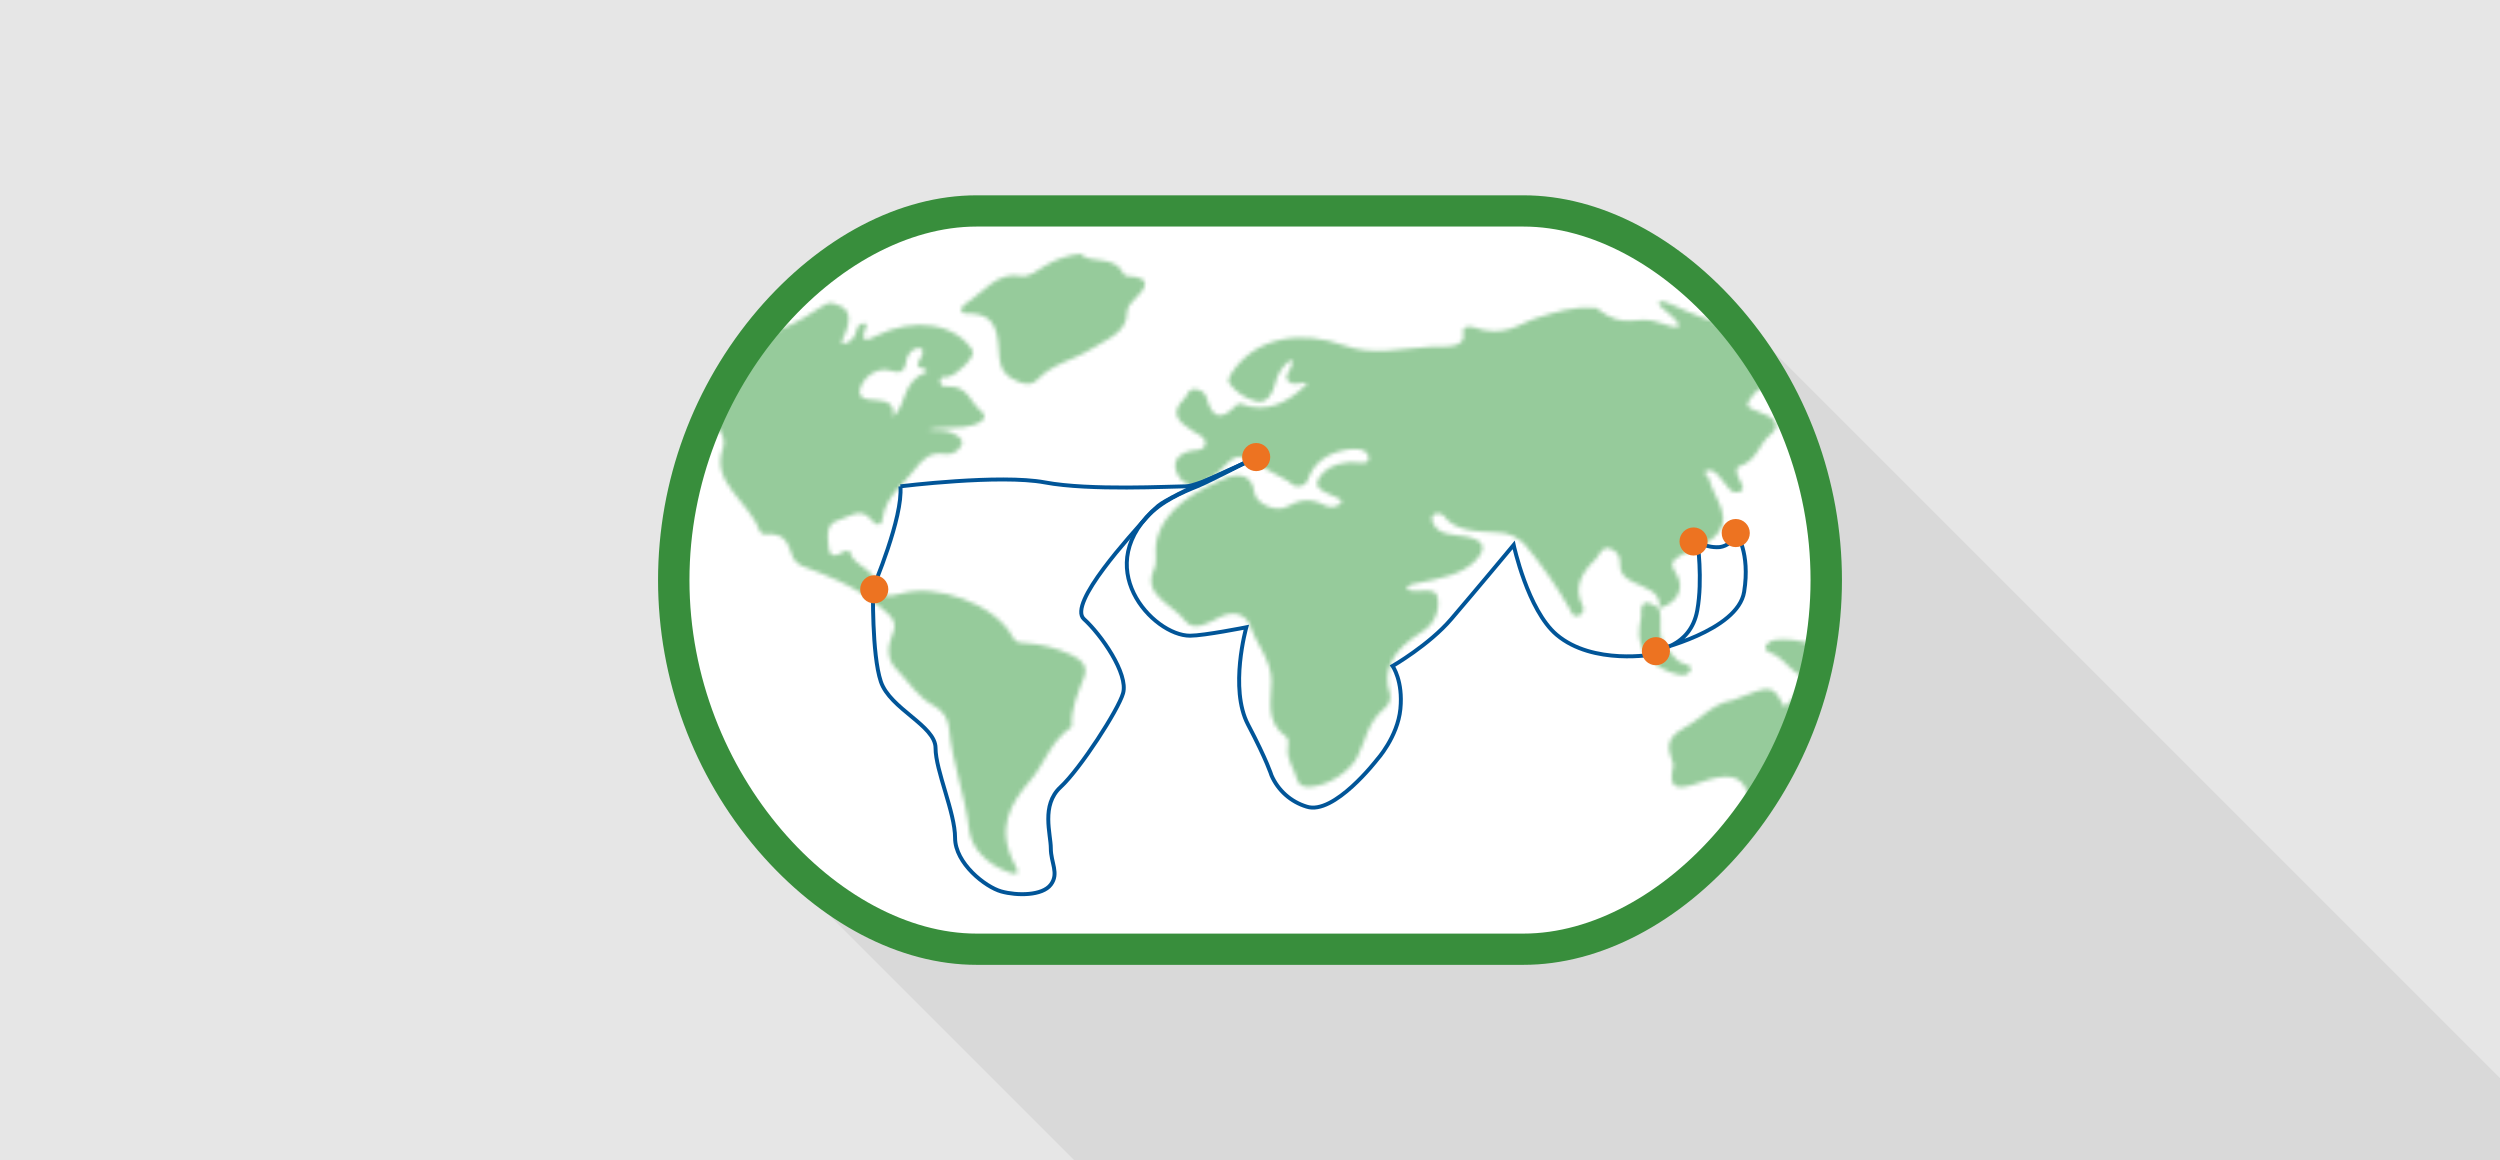 <svg width="640" height="297" viewBox="0 0 640 297" fill="none" xmlns="http://www.w3.org/2000/svg">
<rect x="0" y="0" width="640" height="297" fill="#333333" stroke="none"/>
<g clip-path="url(#clip0)">
<path d="M640 0H0V297H640V0Z" fill="#E6E6E6"/>
<path opacity="0.5" d="M665 301L277.64 299.64L197.5 219.5L449 85L665 301Z" fill="#CCCCCC"/>
<path d="M250 243C231.53 243 212.25 232.83 197.08 215.09C181.216 196.53 172.5 172.916 172.5 148.5C172.5 124.084 181.216 100.47 197.08 81.91C212.25 64.17 231.53 54 250 54H390C408.47 54 427.75 64.17 442.92 81.91C458.784 100.47 467.5 124.084 467.5 148.5C467.5 172.916 458.784 196.53 442.92 215.09C427.75 232.83 408.47 243 390 243H250Z" fill="white"/>
<mask id="mask0" style="mask-type:alpha" maskUnits="userSpaceOnUse" x="153" y="65" width="323" height="159">
<path fill-rule="evenodd" clip-rule="evenodd" d="M163.27 88.69L166.27 89.23C168.55 85.52 174.42 82.46 179.07 82.23C183.72 82 187.83 82.07 189.73 83.85C193.09 87.02 200.02 85.46 209.24 79.17C212.69 76.82 212.81 77.57 214.02 77.92C217.02 78.81 218.71 80.71 215.63 87.08C215.18 88 215.76 88.08 216.46 87.94C217.392 87.641 218.181 87.012 218.68 86.17C219.51 85.04 218.97 83.17 220.9 82.82C222.83 82.47 221.17 84.55 221.08 85.64C220.89 87.86 222.67 86.79 224.16 86.03C234.07 81.03 244.8 82.83 249.01 89.81C249.8 91.13 245.28 95.91 242.62 96.5C241.96 96.65 241.31 96.26 240.68 97.05C240.55 98.05 240.96 99.05 242.06 98.96C247.82 98.4 248.33 103.03 251.12 105.2C253.91 107.37 249.68 109.03 246.6 109.36C243.52 109.69 240.55 109.36 237.49 110.02C239.49 110.43 241.88 109.9 243.72 110.83C245.06 111.52 246.72 112.24 246.19 113.83C245.859 114.618 245.284 115.279 244.55 115.716C243.815 116.153 242.96 116.344 242.11 116.26C238.18 115.51 236.11 117.68 234.55 119.73C231.45 123.83 226.77 127.09 226.02 132.42C225.56 135.66 223.84 133.99 222.86 132.84C220.24 129.77 217.36 132.39 214.55 133.22C211.74 134.05 211.8 136.54 212 138.58C212.2 140.62 212 143.84 216.1 141.16C216.553 140.998 217.045 140.977 217.51 141.1C218.31 144.81 223.26 145.3 224.14 148.97C224.99 152.48 226.8 153.13 230.68 151.97C239.68 149.29 254.68 154.67 259.1 162.82C260.02 164.51 260.47 164.51 262.67 164.63C266.676 164.904 270.596 165.921 274.23 167.63C277.06 168.93 278.53 170.7 277.57 173.21C276 177.32 274.16 181.32 274.37 185.71C274.37 185.86 274.37 186.07 274.26 186.14C268.91 189.78 267.48 195.45 263.9 199.62C258.56 205.85 254.81 212.14 259.98 221.72C261.39 224.32 259.55 223.78 257.98 223.2C252.83 221.31 248.62 217.2 248.1 212.42C247.17 203.91 243.74 195.11 242.99 186.68C242.928 185.466 242.556 184.289 241.91 183.26C241.264 182.231 240.366 181.384 239.3 180.8C234.67 178.37 232.55 174.35 229.37 171.17C226.95 168.75 227.23 165.4 228.37 162.72C229.9 159.21 228.48 158.03 225.29 155.34C219.43 150.4 212.89 147.73 205.29 144.86C204.33 144.483 203.539 143.773 203.06 142.86C201.77 139.86 201.61 136.15 195.72 136.78C195.455 136.748 195.203 136.65 194.985 136.497C194.767 136.343 194.59 136.138 194.47 135.9C191.68 128.23 181.91 123.61 185.04 114.9C186.16 111.76 183.72 109.56 182.42 107.69C180.29 104.69 180.95 98.97 175.13 98.53C172.46 98.32 170.2 97.86 166.28 101.15C164.195 102.763 161.892 104.073 159.44 105.04C157.06 106.19 153.76 108.04 153.6 105.92C153.41 103.46 157.44 103.51 159.37 100.64C155.21 100.54 159.88 94.88 159.65 92.29C160.84 91.08 162 89.87 163.27 88.69ZM237.27 95.17C237.27 93.72 233.73 94.83 235.36 92.23C236.31 90.71 236.95 89.01 234.91 89.12C233.46 89.2 232.22 91.02 232.06 92.18C231.61 95.57 230.3 95.55 227.71 94.84C225.12 94.13 222.04 95.66 220.58 98.54C218.83 102.02 221.79 102.35 224.24 102.43C227.53 102.55 229.18 103.79 228.58 106.69C232.36 103.47 230.65 97.77 237.27 95.17Z" fill="#96CB9B"/>
<path fill-rule="evenodd" clip-rule="evenodd" d="M424.79 155.73C425.46 151.23 420.73 150.47 417.95 148.95C415.68 147.72 414.65 146.76 414.72 144.26C414.821 143.378 414.589 142.49 414.069 141.77C413.549 141.051 412.779 140.551 411.91 140.37C409.83 140 409.6 142.08 408.5 143.14C404.93 146.57 402.74 150.29 405.1 154.98C405.235 155.194 405.323 155.435 405.358 155.686C405.392 155.937 405.372 156.193 405.299 156.436C405.226 156.678 405.102 156.903 404.934 157.093C404.767 157.284 404.561 157.436 404.33 157.54C402.53 158.24 402.33 156.76 401.82 155.84C398.515 150.1 394.724 144.653 390.49 139.56C389.606 138.547 388.517 137.734 387.294 137.176C386.072 136.617 384.744 136.325 383.4 136.32C378.14 136.01 372.51 136.1 369.56 132.02C369.255 131.707 368.857 131.503 368.426 131.438C367.994 131.373 367.553 131.451 367.17 131.66C366.959 131.782 366.788 131.961 366.676 132.178C366.564 132.394 366.517 132.638 366.54 132.88C367.09 135.27 368.77 136.69 372.94 137.05C379.8 137.65 381.31 139.89 377.55 143.7C374.27 147.03 368.55 148.18 363.02 149.25C361.9 149.47 360.66 149.53 360.02 150.73C362.02 152.3 367.54 149.78 368.02 152.84C368.353 154.544 368.153 156.309 367.448 157.896C366.744 159.483 365.568 160.815 364.08 161.71C356.68 166.31 353.65 171.33 355.85 177.71C355.972 178.362 355.914 179.035 355.684 179.656C355.453 180.278 355.058 180.826 354.54 181.24C350.03 184.95 349.64 189.59 347.46 193.83C345.53 197.57 339.96 201.22 335.29 201.44C333.47 201.53 332.42 200.88 332.04 199.49C331.33 196.79 329.25 194.37 329.72 191.39C329.86 190.5 329.96 189.14 329.33 188.69C323.72 184.69 325.54 179.3 325.5 174.33C325.5 169.17 321.72 165.04 320.11 160.33C319.2 157.65 316.32 156.03 312.39 157.92C309.91 159.11 305.67 162.08 303.32 158.84C300.38 154.84 292.37 152.41 295.4 145.84C296.4 143.74 295.54 141.2 295.99 138.91C297.73 130.08 306.24 125.64 313.75 122.42C316.36 121.3 320.48 120.92 321.09 125.99C321.44 128.99 326.69 131.26 329.44 129.72C332.71 127.88 335.49 127.44 339.14 129.36C339.79 129.725 340.541 129.872 341.281 129.778C342.021 129.685 342.711 129.356 343.25 128.84C343.95 128 342.57 127.51 341.66 127.11C339.2 126.02 336.11 125.11 337.58 122.51C338.95 120.13 341.52 118.63 345.48 118.32C347.27 118.18 351.01 119.47 350.32 116.8C349.76 114.65 346.46 114.73 344.13 115.23C339.37 116.23 336.45 118.69 335.13 122.05C334.69 123.15 334.42 124.19 332.75 124.49C331.08 124.79 330.46 123.49 329.38 122.95C325.63 120.87 321.98 118.84 318.53 117.22C316.7 116.36 315.17 117.55 313.87 118.92C312.364 120.622 310.611 122.089 308.67 123.27C305.83 124.9 302.88 124.27 301.45 121.41C300.12 118.78 300.94 116.47 304.57 115.48C306.03 115.08 308.13 115.61 308.52 113.76C308.91 111.91 306.81 111.28 305.45 110.41C301.9 108.14 299.12 105.95 303.26 101.96C304.12 101.14 304.01 99.54 305.9 99.67C306.569 99.643 307.228 99.842 307.772 100.233C308.316 100.624 308.713 101.187 308.9 101.83C310.18 106.67 312.37 108.03 316.32 103.89C316.61 103.58 317.32 103.22 317.59 103.34C324.18 106.03 329.99 103 334.71 98.12C333.28 97.53 330.71 99.27 329.57 97.21C328.64 95.49 331.42 94.57 330.63 91.96C328.466 93.465 326.96 95.74 326.42 98.32C325.93 100.6 324.31 103.32 321.84 102.8C318.924 102.133 316.35 100.427 314.6 98C314.3 97.59 314.67 96.46 315.04 95.87C321.4 85.76 333.78 84.62 344.12 88.45C351.51 91.19 359.12 89.11 366.35 88.76C369.93 88.59 375.66 89.56 374.54 84.66C374.36 83.91 375.94 83.33 377.04 83.73C385.17 86.67 388.89 82.82 393.4 81.4C398.32 79.86 402.85 78.4 407.83 78.84C408.11 78.84 408.43 78.73 408.63 78.84C416.35 84.96 418.57 80.15 425.26 82.74C427.56 83.63 433.92 85.59 425.8 79.06C424.57 78.06 424.48 77.51 424.8 77.28C425.33 76.92 426.59 77.28 428.44 78.16C436.78 82.1 448.72 86.51 456.93 83.78C459.93 82.78 469.34 86.53 474.54 92.69C475.97 94.39 475.91 94.84 475.08 95.38C471.83 97.53 468.08 98.86 468.26 104.67C468.26 106.1 467.54 109.57 464.26 107.52C461.63 105.89 461.6 102.88 461.93 100.58C462.1 99.42 463.85 98.82 460.08 95.79C460.32 99 457.08 99.16 453.41 98.91C450.93 98.73 449.49 100.08 448.31 101.78C447.13 103.48 446.45 104.18 450.41 105.5C453.65 106.58 456.6 108.58 453.15 111.35C450.3 113.64 449.84 117.86 445.38 119.35C444.03 119.79 444.64 121.41 445.26 122.69C445.88 123.97 446.95 125.44 445.19 125.93C443.02 126.53 442.39 124.51 441.3 123.44C440.78 122.92 440.43 122.29 439.93 121.76C439.15 120.92 438.06 120.04 437.01 120.46C435.55 121.04 437.37 121.93 437.54 122.65C438.72 127.65 444.2 132.65 438.72 137.59C436.35 139.74 433.19 140.5 430.56 142C427.7 143.63 427.56 144.49 429.07 146.81C431.52 150.62 429.3 154.49 424.75 155.7L424.79 155.73Z" fill="#96CB9B"/>
<path fill-rule="evenodd" clip-rule="evenodd" d="M276.64 65C279.01 67.72 285.19 65.15 287.46 69.85C287.552 70.053 287.691 70.232 287.864 70.373C288.038 70.513 288.242 70.612 288.46 70.66C295.55 70.96 293.35 73.84 289.95 77.17C289.196 77.807 288.695 78.695 288.54 79.67C288.72 85.16 283.28 86.85 279.13 89.48C274.98 92.11 269.32 93.18 265.7 97.09C264.25 98.66 262.7 98.43 260.99 97.84C257.77 96.7 256.11 94.59 255.87 91.84C255.36 86.11 255.87 80.02 247.41 80.28C245.71 80.28 245.57 78.78 247.32 77.66C251.87 74.73 255.39 69.44 261.32 70.66C263.32 71.07 265.57 69.29 267.49 68.08C270.263 66.363 273.394 65.309 276.64 65Z" fill="#96CB9B"/>
<path fill-rule="evenodd" clip-rule="evenodd" d="M456.68 180.84C459.31 179.75 458.93 176.78 461.47 176.84C463.55 176.94 463.34 179.13 463.32 180.64C463.25 185.92 468.02 188.2 466.04 193.64C464.51 197.83 460.58 201.03 456.38 204.25C453.18 206.7 448.25 205.89 447.45 203.25C445.98 198.39 442.45 197.7 435.01 200.38C428.67 202.65 427.13 201.52 428.3 196.33C428.3 196.17 428.44 195.99 428.41 195.86C427.66 192.67 425.07 189.55 431.41 186.17C435.41 184.07 438.41 180.08 443.58 179.25C443.789 179.2 443.991 179.122 444.18 179.02C453.46 175.34 453.78 175.19 456.68 180.84Z" fill="#96CB9B"/>
<path fill-rule="evenodd" clip-rule="evenodd" d="M456.25 163.69C463.92 163.69 469.25 166.98 468.94 171.8C468.85 173.48 469.09 174.23 465.61 174.14C458.66 173.97 457.81 168.6 452.73 166.88C452.538 166.809 452.367 166.688 452.236 166.531C452.104 166.374 452.016 166.185 451.979 165.983C451.943 165.781 451.96 165.573 452.028 165.38C452.097 165.186 452.215 165.014 452.37 164.88C453.51 163.58 455.23 163.82 456.25 163.69Z" fill="#96CB9B"/>
<path fill-rule="evenodd" clip-rule="evenodd" d="M424.73 155.67C425.81 159.34 423.66 163.67 427.31 166.78C428.57 167.85 429.14 169.45 431.17 169.97C432.17 170.23 433.44 170.67 432.67 171.83C431.73 173.25 430.25 172.83 429.09 172.54C424.29 171.41 418.75 167.11 419.71 160.59C419.952 159.677 420.099 158.743 420.15 157.8C419.79 153.12 421.93 153.92 424.79 155.73L424.73 155.67Z" fill="#96CB9B"/>
</mask>
<g mask="url(#mask0)">
<path d="M250 243C231.53 243 212.25 232.83 197.08 215.09C181.216 196.53 172.5 172.916 172.5 148.5C172.5 124.084 181.216 100.47 197.08 81.91C212.25 64.17 231.53 54 250 54H390C408.47 54 427.75 64.17 442.92 81.91C458.784 100.47 467.5 124.084 467.5 148.5C467.5 172.916 458.784 196.53 442.92 215.09C427.75 232.83 408.47 243 390 243H250Z" fill="#96CB9B"/>
</g>
<path d="M390 58C425 58 463.5 98.52 463.5 148.5C463.5 198.48 425 239 390 239H250C215 239 176.5 198.48 176.5 148.5C176.5 98.52 215 58 250 58H390ZM390 50H250C230.36 50 210 60.68 194 79.31C177.517 98.595 168.46 123.131 168.46 148.5C168.46 173.869 177.517 198.405 194 217.69C210 236.32 230.36 247 250 247H390C409.64 247 430 236.32 446 217.69C462.483 198.405 471.54 173.869 471.54 148.5C471.54 123.131 462.483 98.595 446 79.31C430 60.68 409.64 50 390 50Z" fill="#388E3C"/>
<path d="M321.58 117C321.58 117 309.49 123.29 306.5 124.49C302.9 125.93 297.17 128.31 293.5 132.49C289.83 136.67 273.18 154.6 277.5 158.49C281.82 162.38 288.94 172.49 287.5 177.49C286.3 181.7 276.55 196.83 271.5 201.49C266.45 206.15 269.01 213.49 269.01 217.18C269.01 220.87 271.17 223.58 269.01 226.46C266.85 229.34 260.37 229.34 256.32 228.21C252.27 227.08 244.5 221 244.5 214.5C244.5 208 239.5 197.26 239.5 191.5C239.5 185.74 227.86 181.5 225.5 174.5C223.14 167.5 223.5 150.5 223.5 150.5" stroke="#015598" stroke-width="1.01" stroke-miterlimit="10"/>
<path d="M223.5 150.5C223.5 150.5 231.22 132.42 230.5 124.5" stroke="#015598" stroke-width="1.01" stroke-miterlimit="10"/>
<path d="M230.5 124.5C230.5 124.5 255.98 121.34 267.5 123.5C279.02 125.66 299.9 124.5 303.5 124.5C307.1 124.5 321.4 117.12 321.4 117.12" stroke="#015598" stroke-width="1.01" stroke-miterlimit="10"/>
<path d="M444.5 136.5C444.5 136.5 448.11 141.42 446.5 151.5C444.89 161.58 423.5 166.5 423.5 166.5C423.5 166.5 432.75 165.9 434.5 156.26C435.94 148.34 434.55 138.62 434.55 138.62C436.24 139.714 438.243 140.22 440.25 140.06C441.221 139.925 442.134 139.519 442.886 138.889C443.637 138.26 444.196 137.432 444.5 136.5" stroke="#015598" stroke-width="1.01" stroke-miterlimit="10"/>
<path d="M321.22 117.37C321.22 117.37 299.71 126.79 296.5 129.5C278.39 144.82 295.21 162.79 304.66 162.74C308.18 162.74 319.06 160.58 319.06 160.58C319.06 160.58 314.63 176.25 319.5 185.5C324.37 194.75 325.5 198.5 325.5 198.5C326.331 200.406 327.566 202.108 329.12 203.49C330.674 204.871 332.51 205.898 334.5 206.5C341.5 208.79 352.5 194.5 352.5 194.5C352.5 194.5 357.78 188.7 358.5 181.5C359.22 174.3 356.5 170.5 356.5 170.5C356.5 170.5 365.84 165.11 371.5 158.5C377.5 151.5 387.5 139.5 387.5 139.5C387.5 139.5 391.08 156.22 398.5 162.5C407.86 170.42 423.5 167.5 423.5 167.5" stroke="#015598" stroke-width="1.01" stroke-miterlimit="10"/>
<path d="M444.35 140.06C446.338 140.06 447.95 138.449 447.95 136.46C447.95 134.472 446.338 132.86 444.35 132.86C442.362 132.86 440.75 134.472 440.75 136.46C440.75 138.449 442.362 140.06 444.35 140.06Z" fill="#ED7321"/>
<path d="M433.55 142.22C435.538 142.22 437.15 140.608 437.15 138.62C437.15 136.631 435.538 135.02 433.55 135.02C431.562 135.02 429.95 136.631 429.95 138.62C429.95 140.608 431.562 142.22 433.55 142.22Z" fill="#ED7321"/>
<path d="M423.91 170.3C425.898 170.3 427.51 168.688 427.51 166.7C427.51 164.711 425.898 163.1 423.91 163.1C421.922 163.1 420.31 164.711 420.31 166.7C420.31 168.688 421.922 170.3 423.91 170.3Z" fill="#ED7321"/>
<path d="M321.58 120.61C323.568 120.61 325.18 118.998 325.18 117.01C325.18 115.022 323.568 113.41 321.58 113.41C319.592 113.41 317.98 115.022 317.98 117.01C317.98 118.998 319.592 120.61 321.58 120.61Z" fill="#ED7321"/>
<path d="M223.81 154.46C225.798 154.46 227.41 152.848 227.41 150.86C227.41 148.872 225.798 147.26 223.81 147.26C221.822 147.26 220.21 148.872 220.21 150.86C220.21 152.848 221.822 154.46 223.81 154.46Z" fill="#ED7321"/>
</g>
<defs>
<clipPath id="clip0">
<rect width="640" height="297" fill="white"/>
</clipPath>
</defs>
</svg>
